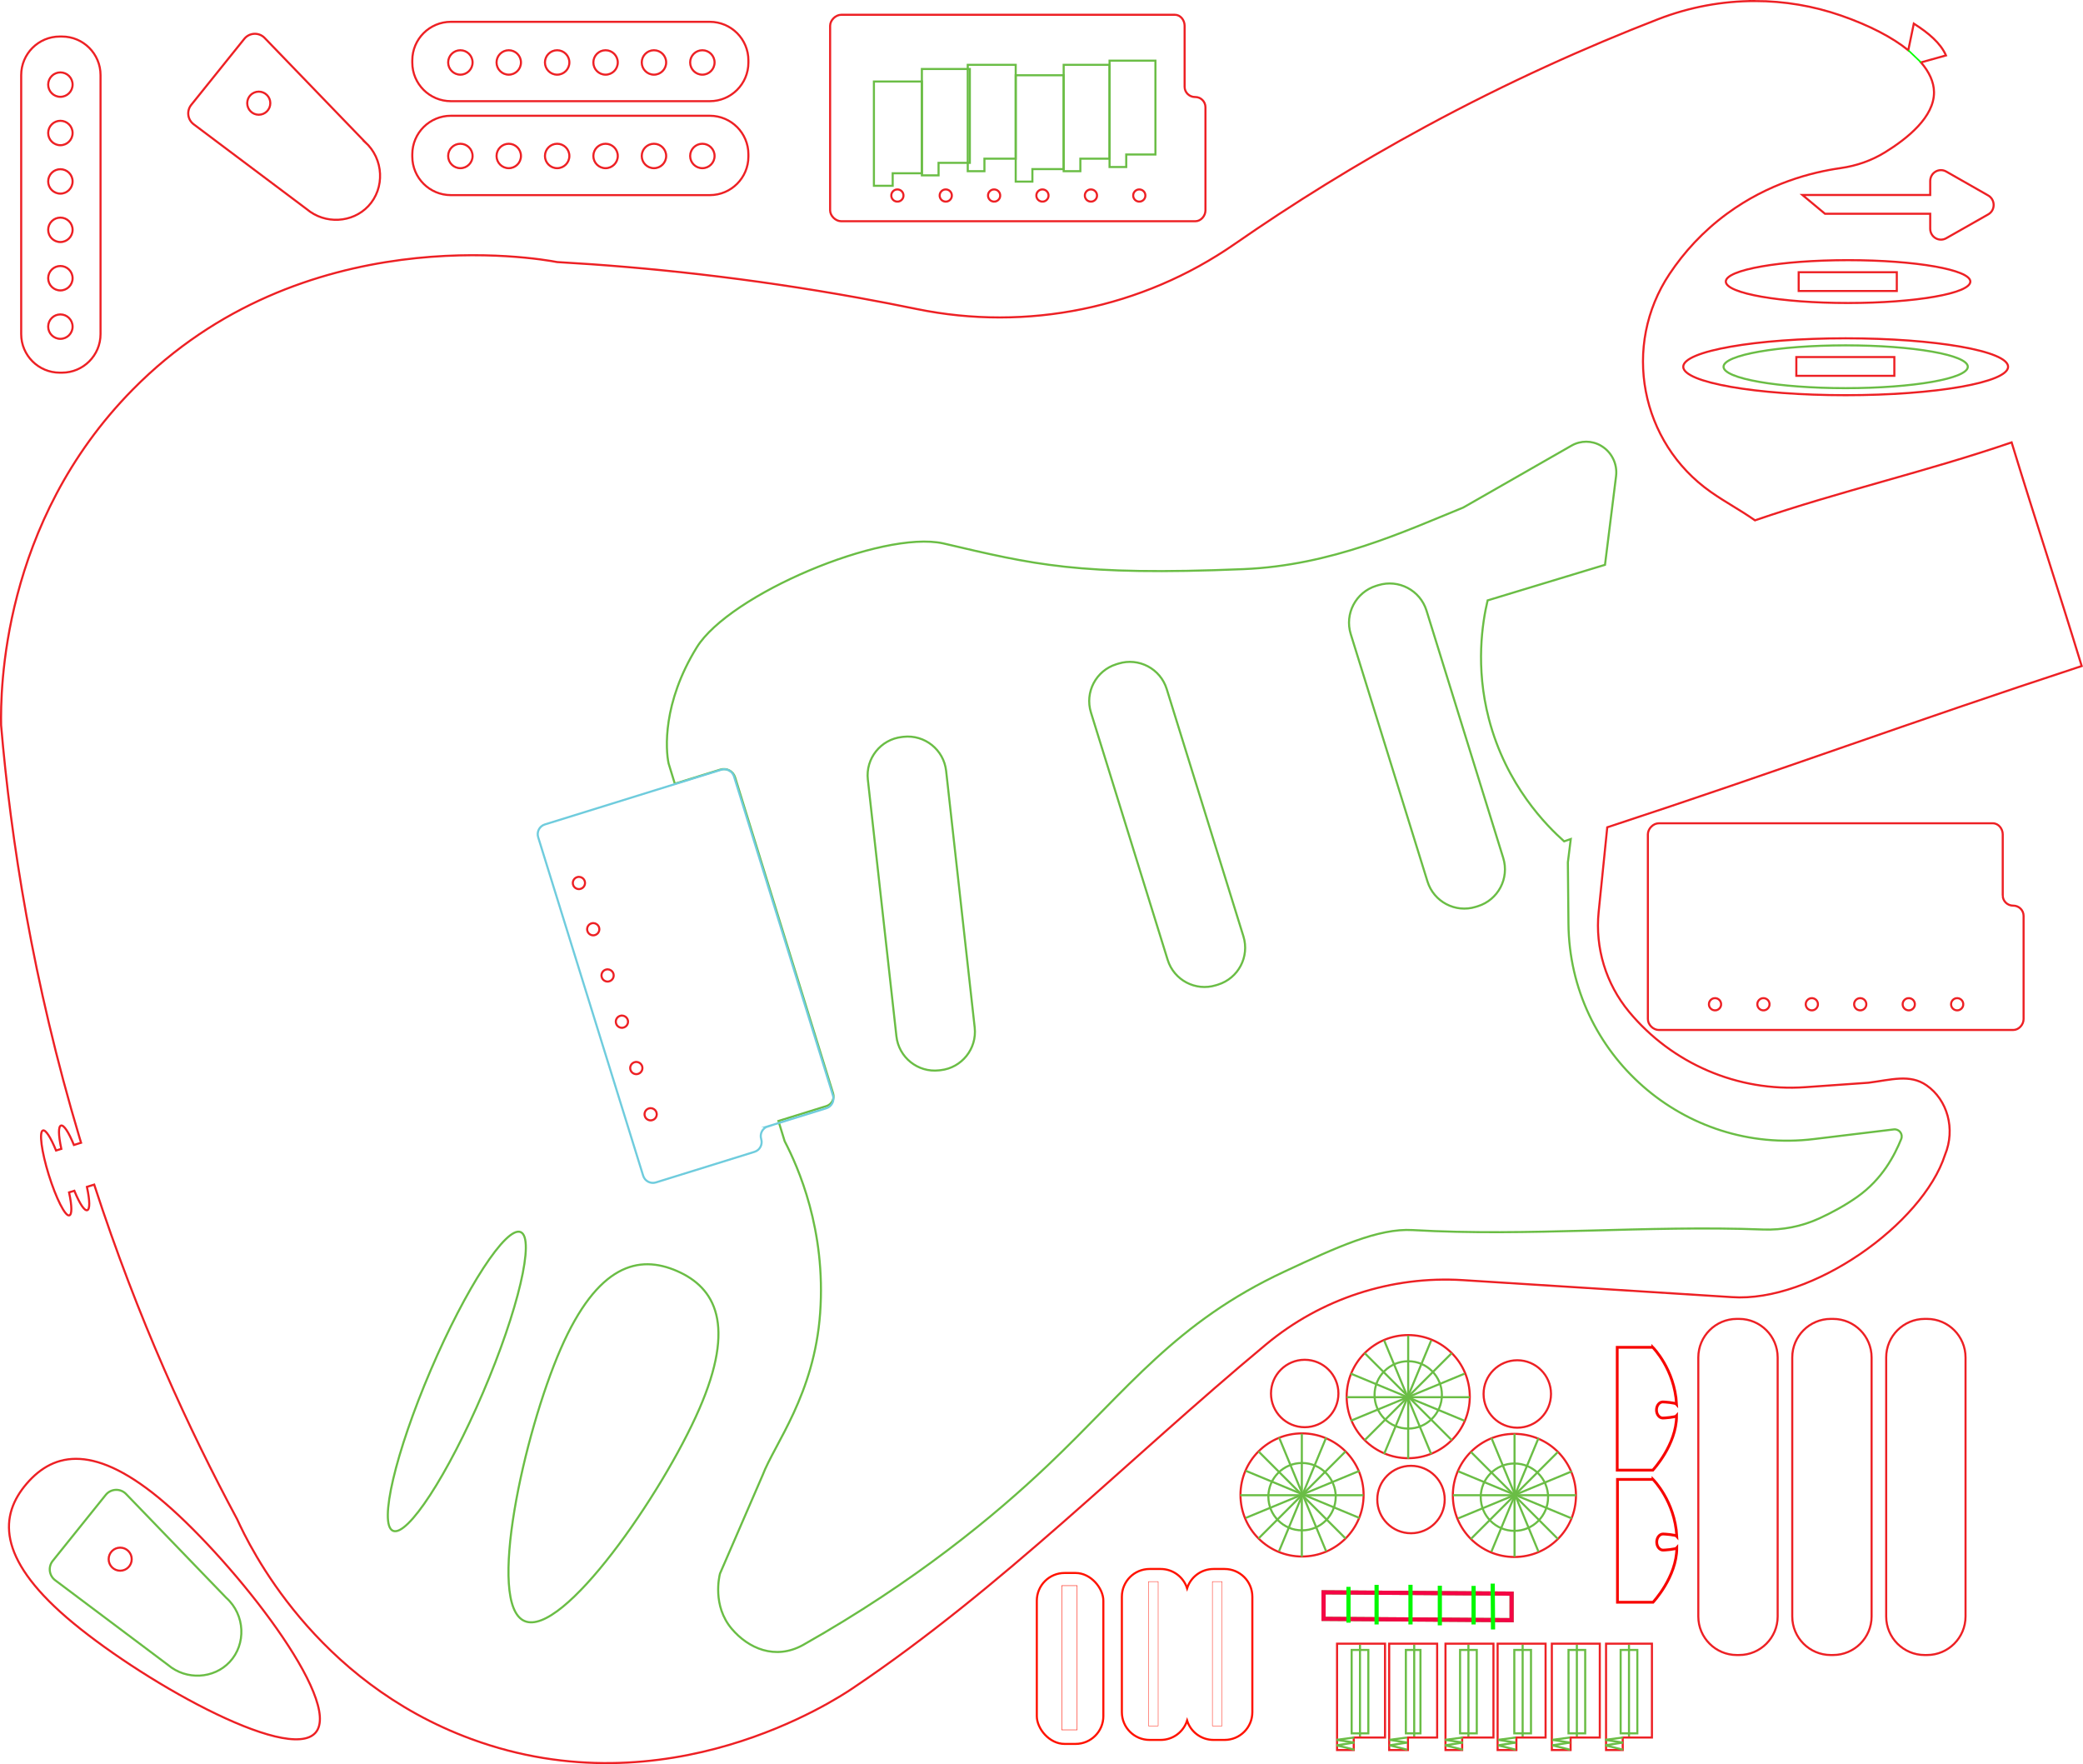 <?xml version="1.0" encoding="UTF-8" standalone="no"?>
<!-- Created with Inkscape (http://www.inkscape.org/) -->

<svg
   xmlns:dc="http://purl.org/dc/elements/1.1/"
   xmlns:cc="http://creativecommons.org/ns#"
   xmlns:rdf="http://www.w3.org/1999/02/22-rdf-syntax-ns#"
   xmlns:svg="http://www.w3.org/2000/svg"
   xmlns="http://www.w3.org/2000/svg"
   xmlns:sodipodi="http://sodipodi.sourceforge.net/DTD/sodipodi-0.dtd"
   xmlns:inkscape="http://www.inkscape.org/namespaces/inkscape"
   width="351.616mm"
   height="297.771mm"
   viewBox="0 0 351.616 297.771"
   version="1.1"
   id="svg4499"
   sodipodi:docname="guitar file 1.svg"
   inkscape:version="0.92.0 r15299">
  <defs
     id="defs4493" />
  <sodipodi:namedview
     id="base"
     pagecolor="#ffffff"
     bordercolor="#666666"
     borderopacity="1.0"
     inkscape:pageopacity="0.0"
     inkscape:pageshadow="2"
     inkscape:zoom="0.11115249"
     inkscape:cx="1995.389"
     inkscape:cy="196.85813"
     inkscape:document-units="mm"
     inkscape:current-layer="layer1"
     showgrid="false"
     inkscape:window-width="1536"
     inkscape:window-height="801"
     inkscape:window-x="-8"
     inkscape:window-y="-8"
     inkscape:window-maximized="1"
     fit-margin-top="0"
     fit-margin-left="0"
     fit-margin-right="0"
     fit-margin-bottom="0"
     showguides="true"
     inkscape:guide-bbox="true" />
  <g
     inkscape:label="Layer 1"
     inkscape:groupmode="layer"
     id="layer1"
     transform="translate(377.297,70.97)">
    <g
       id="g8128"
       transform="rotate(90,-50.328,151.368)">
      <path
         id="path24642"
         d="m 6.688,153.062 c 0,-3.594 -2.914,-6.512 -6.512,-6.512 H -43.535 c -3.594,0 -6.512,2.914 -6.512,6.512 v 0.37 c 0,3.594 2.914,6.512 6.512,6.512 H 0.177 c 3.594,0 6.512,-2.914 6.512,-6.512 z"
         style="fill:none;stroke:#ed2024;stroke-width:0.352;stroke-miterlimit:10"
         inkscape:connector-curvature="0" />
      <path
         id="path24644"
         d="m 6.688,168.918 c 0,-3.594 -2.914,-6.512 -6.512,-6.512 H -43.535 c -3.594,0 -6.512,2.914 -6.512,6.512 v 0.37 c 0,3.594 2.914,6.512 6.512,6.512 H 0.177 c 3.594,0 6.512,-2.914 6.512,-6.512 z"
         style="fill:none;stroke:#ed2024;stroke-width:0.352;stroke-miterlimit:10"
         inkscape:connector-curvature="0" />
      <path
         id="path24646"
         d="m 6.688,184.775 c 0,-3.594 -2.914,-6.512 -6.512,-6.512 H -43.535 c -3.594,0 -6.512,2.914 -6.512,6.512 v 0.37 c 0,3.594 2.914,6.512 6.512,6.512 H 0.177 c 3.594,0 6.512,-2.914 6.512,-6.512 z"
         style="fill:none;stroke:#ed2024;stroke-width:0.352;stroke-miterlimit:10"
         inkscape:connector-curvature="0" />
    </g>
    <g
       id="g24664"
       transform="matrix(0.352,0,0,0.352,-566.783,131.317)">
      <polygon
         style="fill:none;stroke:#ed2024;stroke-miterlimit:10"
         points="1187.5,258.5 1202.5,258.5 1202.5,213.5 1179.5,213.5 1179.5,258.38 1179.5,264.5 1187.5,264.5 "
         id="polygon24648" />
      <line
         style="fill:none;stroke:#6abd45;stroke-miterlimit:10"
         x1="1187.76"
         y1="258.48"
         x2="1179.3"
         y2="259.62"
         id="line24650" />
      <g
         id="g24662">
        <rect
           x="1186.5"
           y="216.5"
           style="fill:none;stroke:#6abd45;stroke-miterlimit:10"
           width="8"
           height="40"
           id="rect24652" />
        <line
           style="fill:none;stroke:#6abd45;stroke-miterlimit:10"
           x1="1190.5"
           y1="214"
           x2="1190.5"
           y2="258"
           id="line24654" />
        <line
           style="fill:none;stroke:#6abd45;stroke-miterlimit:10"
           x1="1187.76"
           y1="260.93"
           x2="1179.3"
           y2="259.62"
           id="line24656" />
        <line
           style="fill:none;stroke:#6abd45;stroke-miterlimit:10"
           x1="1179.3"
           y1="262.24"
           x2="1187.76"
           y2="260.93"
           id="line24658" />
        <line
           style="fill:none;stroke:#6abd45;stroke-miterlimit:10"
           x1="1187.76"
           y1="264.33"
           x2="1179.3"
           y2="262.24"
           id="line24660" />
      </g>
    </g>
    <g
       id="g24682"
       transform="matrix(0.352,0,0,0.352,-566.783,131.317)">
      <polygon
         style="fill:none;stroke:#ed2024;stroke-miterlimit:10"
         points="1213.5,258.5 1227.5,258.5 1227.5,213.5 1204.5,213.5 1204.5,258.38 1204.5,264.5 1213.5,264.5 "
         id="polygon24666" />
      <line
         style="fill:none;stroke:#6abd45;stroke-miterlimit:10"
         x1="1213.13"
         y1="258.48"
         x2="1204.67"
         y2="259.62"
         id="line24668" />
      <g
         id="g24680">
        <rect
           x="1212.5"
           y="216.5"
           style="fill:none;stroke:#6abd45;stroke-miterlimit:10"
           width="7"
           height="40"
           id="rect24670" />
        <line
           style="fill:none;stroke:#6abd45;stroke-miterlimit:10"
           x1="1216.5"
           y1="214"
           x2="1216.5"
           y2="258"
           id="line24672" />
        <line
           style="fill:none;stroke:#6abd45;stroke-miterlimit:10"
           x1="1213.13"
           y1="260.93"
           x2="1204.67"
           y2="259.62"
           id="line24674" />
        <line
           style="fill:none;stroke:#6abd45;stroke-miterlimit:10"
           x1="1204.67"
           y1="262.24"
           x2="1213.13"
           y2="260.93"
           id="line24676" />
        <line
           style="fill:none;stroke:#6abd45;stroke-miterlimit:10"
           x1="1213.13"
           y1="264.33"
           x2="1204.67"
           y2="262.24"
           id="line24678" />
      </g>
    </g>
    <g
       id="g24700"
       transform="matrix(0.352,0,0,0.352,-566.783,131.317)">
      <polygon
         style="fill:none;stroke:#ed2024;stroke-miterlimit:10"
         points="1239.5,258.5 1254.5,258.5 1254.5,213.5 1231.5,213.5 1231.5,258.38 1231.5,264.5 1239.5,264.5 "
         id="polygon24684" />
      <line
         style="fill:none;stroke:#6abd45;stroke-miterlimit:10"
         x1="1239.8"
         y1="258.48"
         x2="1231.34"
         y2="259.62"
         id="line24686" />
      <g
         id="g24698">
        <rect
           x="1238.5"
           y="216.5"
           style="fill:none;stroke:#6abd45;stroke-miterlimit:10"
           width="8"
           height="40"
           id="rect24688" />
        <line
           style="fill:none;stroke:#6abd45;stroke-miterlimit:10"
           x1="1242.5"
           y1="214"
           x2="1242.5"
           y2="258"
           id="line24690" />
        <line
           style="fill:none;stroke:#6abd45;stroke-miterlimit:10"
           x1="1239.8"
           y1="260.93"
           x2="1231.34"
           y2="259.62"
           id="line24692" />
        <line
           style="fill:none;stroke:#6abd45;stroke-miterlimit:10"
           x1="1231.34"
           y1="262.24"
           x2="1239.8"
           y2="260.93"
           id="line24694" />
        <line
           style="fill:none;stroke:#6abd45;stroke-miterlimit:10"
           x1="1239.8"
           y1="264.33"
           x2="1231.34"
           y2="262.24"
           id="line24696" />
      </g>
    </g>
    <g
       id="g24718"
       transform="matrix(0.352,0,0,0.352,-566.783,131.317)">
      <polygon
         style="fill:none;stroke:#ed2024;stroke-miterlimit:10"
         points="1265.5,258.5 1279.5,258.5 1279.5,213.5 1256.5,213.5 1256.5,258.38 1256.5,264.5 1265.5,264.5 "
         id="polygon24702" />
      <line
         style="fill:none;stroke:#6abd45;stroke-miterlimit:10"
         x1="1265.17"
         y1="258.48"
         x2="1256.71"
         y2="259.62"
         id="line24704" />
      <g
         id="g24716">
        <rect
           x="1264.5"
           y="216.5"
           style="fill:none;stroke:#6abd45;stroke-miterlimit:10"
           width="8"
           height="40"
           id="rect24706" />
        <line
           style="fill:none;stroke:#6abd45;stroke-miterlimit:10"
           x1="1268.5"
           y1="214"
           x2="1268.5"
           y2="258"
           id="line24708" />
        <line
           style="fill:none;stroke:#6abd45;stroke-miterlimit:10"
           x1="1265.17"
           y1="260.93"
           x2="1256.71"
           y2="259.62"
           id="line24710" />
        <line
           style="fill:none;stroke:#6abd45;stroke-miterlimit:10"
           x1="1256.71"
           y1="262.24"
           x2="1265.17"
           y2="260.93"
           id="line24712" />
        <line
           style="fill:none;stroke:#6abd45;stroke-miterlimit:10"
           x1="1265.17"
           y1="264.33"
           x2="1256.71"
           y2="262.24"
           id="line24714" />
      </g>
    </g>
    <g
       id="g24736"
       transform="matrix(0.352,0,0,0.352,-566.783,131.317)">
      <polygon
         style="fill:none;stroke:#ed2024;stroke-miterlimit:10"
         points="1291.5,258.5 1305.5,258.5 1305.5,213.5 1282.5,213.5 1282.5,258.38 1282.5,264.5 1291.5,264.5 "
         id="polygon24720" />
      <line
         style="fill:none;stroke:#6abd45;stroke-miterlimit:10"
         x1="1291.19"
         y1="258.48"
         x2="1282.73"
         y2="259.62"
         id="line24722" />
      <g
         id="g24734">
        <rect
           x="1290.5"
           y="216.5"
           style="fill:none;stroke:#6abd45;stroke-miterlimit:10"
           width="8"
           height="40"
           id="rect24724" />
        <line
           style="fill:none;stroke:#6abd45;stroke-miterlimit:10"
           x1="1294.5"
           y1="214"
           x2="1294.5"
           y2="258"
           id="line24726" />
        <line
           style="fill:none;stroke:#6abd45;stroke-miterlimit:10"
           x1="1291.19"
           y1="260.93"
           x2="1282.73"
           y2="259.62"
           id="line24728" />
        <line
           style="fill:none;stroke:#6abd45;stroke-miterlimit:10"
           x1="1282.73"
           y1="262.24"
           x2="1291.19"
           y2="260.93"
           id="line24730" />
        <line
           style="fill:none;stroke:#6abd45;stroke-miterlimit:10"
           x1="1291.19"
           y1="264.33"
           x2="1282.73"
           y2="262.24"
           id="line24732" />
      </g>
    </g>
    <g
       id="g24754"
       transform="matrix(0.352,0,0,0.352,-566.783,131.317)">
      <polygon
         style="fill:none;stroke:#ed2024;stroke-miterlimit:10"
         points="1316.5,258.5 1330.5,258.5 1330.5,213.5 1308.5,213.5 1308.5,258.38 1308.5,264.5 1316.5,264.5 "
         id="polygon24738" />
      <line
         style="fill:none;stroke:#6abd45;stroke-miterlimit:10"
         x1="1316.56"
         y1="258.48"
         x2="1308.1"
         y2="259.62"
         id="line24740" />
      <g
         id="g24752">
        <rect
           x="1315.5"
           y="216.5"
           style="fill:none;stroke:#6abd45;stroke-miterlimit:10"
           width="8"
           height="40"
           id="rect24742" />
        <line
           style="fill:none;stroke:#6abd45;stroke-miterlimit:10"
           x1="1319.5"
           y1="214"
           x2="1319.5"
           y2="258"
           id="line24744" />
        <line
           style="fill:none;stroke:#6abd45;stroke-miterlimit:10"
           x1="1316.56"
           y1="260.93"
           x2="1308.1"
           y2="259.62"
           id="line24746" />
        <line
           style="fill:none;stroke:#6abd45;stroke-miterlimit:10"
           x1="1308.1"
           y1="262.24"
           x2="1316.56"
           y2="260.93"
           id="line24748" />
        <line
           style="fill:none;stroke:#6abd45;stroke-miterlimit:10"
           x1="1316.56"
           y1="264.33"
           x2="1308.1"
           y2="262.24"
           id="line24750" />
      </g>
    </g>
    <circle
       style="fill:none;stroke:#ed2024;stroke-width:0.352;stroke-miterlimit:10"
       cx="-157.059"
       cy="164.24"
       r="5.691"
       id="circle24756" />
    <g
       id="g24780"
       transform="matrix(0.352,0,0,0.352,-584.696,59.09)">
      <g
         id="g24762">
        <circle
           style="fill:none;stroke:#ed2024;stroke-miterlimit:10"
           cx="1213.6"
           cy="347.37"
           r="29.52"
           id="circle24758" />
        <circle
           style="fill:none;stroke:#6abd45;stroke-miterlimit:10"
           cx="1213.6"
           cy="348.2"
           r="16.15"
           id="circle24760" />
      </g>
      <line
         style="fill:none;stroke:#6abd45;stroke-miterlimit:10"
         x1="1213.5"
         y1="377"
         x2="1213.5"
         y2="318"
         id="line24764" />
      <line
         style="fill:none;stroke:#6abd45;stroke-miterlimit:10"
         x1="1184"
         y1="347.5"
         x2="1243"
         y2="347.5"
         id="line24766" />
      <line
         style="fill:none;stroke:#6abd45;stroke-miterlimit:10"
         x1="1234.47"
         y1="368.25"
         x2="1192.72"
         y2="326.5"
         id="line24768" />
      <line
         style="fill:none;stroke:#6abd45;stroke-miterlimit:10"
         x1="1192.72"
         y1="368.25"
         x2="1234.47"
         y2="326.5"
         id="line24770" />
      <line
         style="fill:none;stroke:#6abd45;stroke-miterlimit:10"
         x1="1225.15"
         y1="374.38"
         x2="1202.58"
         y2="319.82"
         id="line24772" />
      <line
         style="fill:none;stroke:#6abd45;stroke-miterlimit:10"
         x1="1186.59"
         y1="358.39"
         x2="1241.15"
         y2="335.81"
         id="line24774" />
      <line
         style="fill:none;stroke:#6abd45;stroke-miterlimit:10"
         x1="1241.14"
         y1="358.41"
         x2="1186.6"
         y2="335.79"
         id="line24776" />
      <line
         style="fill:none;stroke:#6abd45;stroke-miterlimit:10"
         x1="1202.56"
         y1="374.37"
         x2="1225.18"
         y2="319.83"
         id="line24778" />
    </g>
    <circle
       style="fill:none;stroke:#ed2024;stroke-width:0.352;stroke-miterlimit:10"
       cx="-139.117"
       cy="182.137"
       r="5.691"
       id="circle24782" />
    <g
       id="g24806"
       transform="matrix(0.352,0,0,0.352,-584.696,59.09)">
      <g
         id="g24788">
        <circle
           style="fill:none;stroke:#ed2024;stroke-miterlimit:10"
           cx="1264.52"
           cy="300.23"
           r="29.52"
           id="circle24784" />
        <circle
           style="fill:none;stroke:#6abd45;stroke-miterlimit:10"
           cx="1264.52"
           cy="299.4"
           r="16.15"
           id="circle24786" />
      </g>
      <line
         style="fill:none;stroke:#6abd45;stroke-miterlimit:10"
         x1="1264.5"
         y1="271"
         x2="1264.5"
         y2="330"
         id="line24790" />
      <line
         style="fill:none;stroke:#6abd45;stroke-miterlimit:10"
         x1="1294"
         y1="300.5"
         x2="1235"
         y2="300.5"
         id="line24792" />
      <line
         style="fill:none;stroke:#6abd45;stroke-miterlimit:10"
         x1="1243.64"
         y1="279.36"
         x2="1285.39"
         y2="321.11"
         id="line24794" />
      <line
         style="fill:none;stroke:#6abd45;stroke-miterlimit:10"
         x1="1285.39"
         y1="279.36"
         x2="1243.64"
         y2="321.11"
         id="line24796" />
      <line
         style="fill:none;stroke:#6abd45;stroke-miterlimit:10"
         x1="1252.96"
         y1="273.23"
         x2="1275.53"
         y2="327.78"
         id="line24798" />
      <line
         style="fill:none;stroke:#6abd45;stroke-miterlimit:10"
         x1="1291.52"
         y1="289.22"
         x2="1236.97"
         y2="311.79"
         id="line24800" />
      <line
         style="fill:none;stroke:#6abd45;stroke-miterlimit:10"
         x1="1236.98"
         y1="289.2"
         x2="1291.52"
         y2="311.81"
         id="line24802" />
      <line
         style="fill:none;stroke:#6abd45;stroke-miterlimit:10"
         x1="1275.55"
         y1="273.24"
         x2="1252.94"
         y2="327.77"
         id="line24804" />
    </g>
    <circle
       style="fill:none;stroke:#ed2024;stroke-width:0.352;stroke-miterlimit:10"
       cx="-121.174"
       cy="164.321"
       r="5.691"
       id="circle24808" />
    <g
       id="g24832"
       transform="matrix(0.352,0,0,0.352,-584.696,59.09)">
      <g
         id="g24814">
        <circle
           style="fill:none;stroke:#ed2024;stroke-miterlimit:10"
           cx="1315.44"
           cy="347.6"
           r="29.52"
           id="circle24810" />
        <circle
           style="fill:none;stroke:#6abd45;stroke-miterlimit:10"
           cx="1315.44"
           cy="348.44"
           r="16.15"
           id="circle24812" />
      </g>
      <line
         style="fill:none;stroke:#6abd45;stroke-miterlimit:10"
         x1="1315.5"
         y1="377"
         x2="1315.5"
         y2="318"
         id="line24816" />
      <line
         style="fill:none;stroke:#6abd45;stroke-miterlimit:10"
         x1="1286"
         y1="347.5"
         x2="1345"
         y2="347.5"
         id="line24818" />
      <line
         style="fill:none;stroke:#6abd45;stroke-miterlimit:10"
         x1="1336.31"
         y1="368.48"
         x2="1294.57"
         y2="326.73"
         id="line24820" />
      <line
         style="fill:none;stroke:#6abd45;stroke-miterlimit:10"
         x1="1294.57"
         y1="368.48"
         x2="1336.31"
         y2="326.73"
         id="line24822" />
      <line
         style="fill:none;stroke:#6abd45;stroke-miterlimit:10"
         x1="1327"
         y1="374.61"
         x2="1304.43"
         y2="320.05"
         id="line24824" />
      <line
         style="fill:none;stroke:#6abd45;stroke-miterlimit:10"
         x1="1288.43"
         y1="358.62"
         x2="1342.99"
         y2="336.05"
         id="line24826" />
      <line
         style="fill:none;stroke:#6abd45;stroke-miterlimit:10"
         x1="1342.98"
         y1="358.64"
         x2="1288.44"
         y2="336.02"
         id="line24828" />
      <line
         style="fill:none;stroke:#6abd45;stroke-miterlimit:10"
         x1="1304.4"
         y1="374.6"
         x2="1327.02"
         y2="320.06"
         id="line24830" />
    </g>
    <g
       id="g24838"
       transform="matrix(0.352,0,0,0.352,-381.314,-73.227)">
      <path
         inkscape:connector-curvature="0"
         style="fill:none;stroke:#ed2024;stroke-miterlimit:10"
         d="m 90.65,727.26 c -33.5,-28.9 -53.33,-24.61 -66.38,-9.48 -13.05,15.13 -14.38,35.38 19.12,64.27 33.5,28.89 106.31,70.31 119.37,55.18 13.04,-15.12 -38.61,-81.07 -72.11,-109.97 z m -21.6,32.34 c -3.06,0 -5.53,-2.48 -5.53,-5.53 0,-3.06 2.48,-5.53 5.53,-5.53 3.06,0 5.53,2.48 5.53,5.53 0.01,3.05 -2.47,5.53 -5.53,5.53 z"
         id="path24834" />
      <path
         inkscape:connector-curvature="0"
         style="fill:none;stroke:#6abd45;stroke-miterlimit:10"
         d="m 119.91,772.6 c 9.12,8.16 9.64,22.27 1.61,30.79 -7.59,8.05 -20.69,8.85 -29.52,1.41 -18.04,-13.54 -36.08,-27.09 -54.13,-40.63 -2.94,-2.21 -3.47,-6.42 -1.17,-9.29 l 25.41,-31.62 c 2.46,-3.06 7.04,-3.27 9.76,-0.44 z"
         id="path24836" />
    </g>
    <path
       inkscape:connector-curvature="0"
       style="fill:none;stroke:#ed2024;stroke-width:0.352;stroke-miterlimit:10"
       d="m -315.695,-47.023 -16.928,-17.541 c -0.958,-0.994 -2.576,-0.92 -3.439,0.155 l -8.954,11.142 c -0.814,1.011 -0.627,2.495 0.412,3.274 6.357,4.771 12.713,9.546 19.074,14.317 3.111,2.622 7.727,2.34 10.402,-0.497 2.83,-3.002 2.646,-7.974 -0.567,-10.849 z m -17.922,-4.581 c -1.078,0 -1.949,-0.874 -1.949,-1.949 0,-1.078 0.874,-1.949 1.949,-1.949 1.078,0 1.949,0.874 1.949,1.949 0,1.078 -0.87,1.949 -1.949,1.949 z"
       id="path24844" />
    <g
       id="g24860"
       transform="matrix(0.352,0,0,0.352,-381.314,-73.227)">
      <path
         inkscape:connector-curvature="0"
         style="fill:none;stroke:#ed2024;stroke-miterlimit:10"
         d="M 579.5,48.07 V 18.79 c 0,-2.69 -1.95,-5.29 -4.64,-5.29 H 414.83 c -2.69,0 -5.33,2.6 -5.33,5.29 v 88.47 c 0,2.69 2.64,5.24 5.33,5.24 h 169.78 c 2.69,0 4.88,-2.54 4.88,-5.24 V 57.82 c 0,-2.69 -2.19,-4.88 -4.88,-4.88 h -0.12 c -2.69,0.01 -4.99,-2.18 -4.99,-4.87 z m -137.28,54.99 c -1.98,0.3 -3.66,-1.38 -3.35,-3.35 0.19,-1.23 1.2,-2.24 2.43,-2.43 1.98,-0.3 3.66,1.38 3.35,3.35 -0.19,1.24 -1.2,2.24 -2.43,2.43 z m 23.19,0 c -1.98,0.3 -3.66,-1.38 -3.35,-3.35 0.19,-1.23 1.2,-2.24 2.43,-2.43 1.98,-0.3 3.66,1.38 3.35,3.35 -0.19,1.24 -1.2,2.24 -2.43,2.43 z m 23.19,0 c -1.98,0.3 -3.66,-1.38 -3.35,-3.35 0.19,-1.23 1.2,-2.24 2.43,-2.43 1.98,-0.3 3.66,1.38 3.35,3.35 -0.19,1.24 -1.2,2.24 -2.43,2.43 z m 23.18,0 c -1.98,0.3 -3.66,-1.38 -3.35,-3.35 0.19,-1.23 1.2,-2.24 2.43,-2.43 1.98,-0.3 3.66,1.38 3.35,3.35 -0.19,1.24 -1.2,2.24 -2.43,2.43 z m 23.25,0 c -1.98,0.3 -3.66,-1.38 -3.35,-3.35 0.19,-1.23 1.2,-2.24 2.43,-2.43 1.98,-0.3 3.66,1.38 3.35,3.35 -0.19,1.24 -1.2,2.24 -2.43,2.43 z m 23.19,0 c -1.98,0.3 -3.66,-1.38 -3.35,-3.35 0.19,-1.23 1.2,-2.24 2.43,-2.43 1.98,-0.3 3.66,1.38 3.35,3.35 -0.19,1.24 -1.2,2.24 -2.43,2.43 z"
         id="path24846" />
      <polygon
         style="fill:none;stroke:#6abd45;stroke-miterlimit:10"
         points="430.5,89.9 430.5,95.5 439.5,95.5 439.5,89.5 453.5,89.5 453.5,45.5 430.5,45.5 "
         id="polygon24848" />
      <polygon
         style="fill:none;stroke:#6abd45;stroke-miterlimit:10"
         points="453.5,84.69 453.5,90.5 461.5,90.5 461.5,84.5 476.5,84.5 476.5,39.5 453.5,39.5 "
         id="polygon24850" />
      <polygon
         style="fill:none;stroke:#6abd45;stroke-miterlimit:10"
         points="475.5,82.74 475.5,88.5 483.5,88.5 483.5,82.5 498.5,82.5 498.5,37.5 475.5,37.5 "
         id="polygon24852" />
      <polygon
         style="fill:none;stroke:#6abd45;stroke-miterlimit:10"
         points="498.5,87.29 498.5,93.5 506.5,93.5 506.5,87.5 521.5,87.5 521.5,42.5 498.5,42.5 "
         id="polygon24854" />
      <polygon
         style="fill:none;stroke:#6abd45;stroke-miterlimit:10"
         points="521.5,82.09 521.5,88.5 529.5,88.5 529.5,82.5 543.5,82.5 543.5,37.5 521.5,37.5 "
         id="polygon24856" />
      <polygon
         style="fill:none;stroke:#6abd45;stroke-miterlimit:10"
         points="543.5,80.14 543.5,86.5 551.5,86.5 551.5,80.5 565.5,80.5 565.5,35.5 543.5,35.5 "
         id="polygon24858" />
    </g>
    <path
       inkscape:connector-curvature="0"
       style="clip-rule:evenodd;fill:none;fill-rule:evenodd;stroke:#ed2024;stroke-width:0.352;stroke-miterlimit:10"
       d="m -41.711,-37.994 -7.051,-4.017 c -1.23,-0.698 -2.71,0.194 -2.71,1.607 v 2.343 h -21.572 l 3.809,3.171 h 17.763 v 2.519 c 0,1.417 1.48,2.304 2.71,1.607 l 7.076,-4.017 c 1.247,-0.705 1.223,-2.509 -0.025,-3.214 z"
       id="path24862" />
    <path
       inkscape:connector-curvature="0"
       style="clip-rule:evenodd;fill:none;fill-rule:evenodd;stroke:#ed2024;stroke-width:0.352;stroke-miterlimit:10"
       d="m -65.337,-27.057 c -11.399,0 -20.638,1.617 -20.638,3.615 0,1.994 9.239,3.615 20.638,3.615 11.399,0 20.638,-1.617 20.638,-3.615 0,-1.994 -9.243,-3.615 -20.638,-3.615 z m 8.224,5.205 H -73.674 v -3.171 h 16.561 z"
       id="path24864" />
    <g
       id="g24870"
       transform="matrix(0.352,0,0,0.352,-451.591,-130.206)">
      <path
         inkscape:connector-curvature="0"
         style="clip-rule:evenodd;fill:none;fill-rule:evenodd;stroke:#ed2024;stroke-miterlimit:10"
         d="m 1096.16,330.51 c -43.02,0 -77.89,6.11 -77.89,13.64 0,7.53 34.87,13.64 77.89,13.64 43.02,0 77.89,-6.11 77.89,-13.64 0,-7.53 -34.87,-13.64 -77.89,-13.64 z m 23.34,17.99 h -47 v -9 h 47 z"
         id="path24866" />
      <ellipse
         style="clip-rule:evenodd;fill:none;fill-rule:evenodd;stroke:#6abd45;stroke-miterlimit:10"
         cx="1096.16"
         cy="344.15"
         rx="58.57"
         ry="10.26"
         id="ellipse24868" />
    </g>
    <path
       inkscape:connector-curvature="0"
       style="fill:none;stroke:#ed2024;stroke-width:0.352;stroke-miterlimit:10"
       d="m -250.966,-60.774 c 0,-3.594 -2.914,-6.512 -6.512,-6.512 h -43.711 c -3.594,0 -6.512,2.914 -6.512,6.512 v 0.37 c 0,3.594 2.914,6.512 6.512,6.512 h 43.711 c 3.594,0 6.512,-2.914 6.512,-6.512 z m -48.62,2.407 c -1.138,0 -2.061,-0.923 -2.061,-2.061 0,-1.138 0.923,-2.061 2.061,-2.061 1.138,0 2.061,0.923 2.061,2.061 0,1.138 -0.923,2.061 -2.061,2.061 z m 8.168,0 c -1.138,0 -2.061,-0.923 -2.061,-2.061 0,-1.138 0.923,-2.061 2.061,-2.061 1.138,0 2.061,0.923 2.061,2.061 0,1.138 -0.92,2.061 -2.061,2.061 z m 8.171,0 c -1.138,0 -2.061,-0.923 -2.061,-2.061 0,-1.138 0.923,-2.061 2.061,-2.061 1.138,0 2.061,0.923 2.061,2.061 0,1.138 -0.923,2.061 -2.061,2.061 z m 8.171,0 c -1.138,0 -2.061,-0.923 -2.061,-2.061 0,-1.138 0.923,-2.061 2.061,-2.061 1.138,0 2.061,0.923 2.061,2.061 0,1.138 -0.923,2.061 -2.061,2.061 z m 8.168,0 c -1.138,0 -2.061,-0.923 -2.061,-2.061 0,-1.138 0.923,-2.061 2.061,-2.061 1.138,0 2.061,0.923 2.061,2.061 0,1.138 -0.92,2.061 -2.061,2.061 z m 8.171,0 c -1.138,0 -2.061,-0.923 -2.061,-2.061 0,-1.138 0.923,-2.061 2.061,-2.061 1.138,0 2.061,0.923 2.061,2.061 0,1.138 -0.923,2.061 -2.061,2.061 z"
       id="path25268" />
    <path
       inkscape:connector-curvature="0"
       style="fill:none;stroke:#ed2024;stroke-width:0.352;stroke-miterlimit:10"
       d="m -250.966,-44.918 c 0,-3.594 -2.914,-6.512 -6.512,-6.512 h -43.711 c -3.594,0 -6.512,2.914 -6.512,6.512 v 0.37 c 0,3.594 2.914,6.512 6.512,6.512 h 43.711 c 3.594,0 6.512,-2.914 6.512,-6.512 z m -48.62,2.336 c -1.138,0 -2.061,-0.923 -2.061,-2.061 0,-1.138 0.923,-2.061 2.061,-2.061 1.138,0 2.061,0.923 2.061,2.061 0,1.138 -0.923,2.061 -2.061,2.061 z m 8.168,0 c -1.138,0 -2.061,-0.923 -2.061,-2.061 0,-1.138 0.923,-2.061 2.061,-2.061 1.138,0 2.061,0.923 2.061,2.061 0,1.138 -0.92,2.061 -2.061,2.061 z m 8.171,0 c -1.138,0 -2.061,-0.923 -2.061,-2.061 0,-1.138 0.923,-2.061 2.061,-2.061 1.138,0 2.061,0.923 2.061,2.061 0,1.138 -0.923,2.061 -2.061,2.061 z m 8.171,0 c -1.138,0 -2.061,-0.923 -2.061,-2.061 0,-1.138 0.923,-2.061 2.061,-2.061 1.138,0 2.061,0.923 2.061,2.061 0,1.138 -0.923,2.061 -2.061,2.061 z m 8.168,0 c -1.138,0 -2.061,-0.923 -2.061,-2.061 0,-1.138 0.923,-2.061 2.061,-2.061 1.138,0 2.061,0.923 2.061,2.061 0,1.138 -0.92,2.061 -2.061,2.061 z m 8.171,0 c -1.138,0 -2.061,-0.923 -2.061,-2.061 0,-1.138 0.923,-2.061 2.061,-2.061 1.138,0 2.061,0.923 2.061,2.061 0,1.138 -0.923,2.061 -2.061,2.061 z"
       id="path25270" />
    <path
       inkscape:connector-curvature="0"
       style="fill:none;stroke:#ed2024;stroke-width:0.352;stroke-miterlimit:10"
       d="m -366.839,-8.068 c 3.594,0 6.512,-2.914 6.512,-6.512 v -43.711 c 0,-3.594 -2.914,-6.512 -6.512,-6.512 h -0.37 c -3.594,0 -6.512,2.914 -6.512,6.512 v 43.711 c 0,3.594 2.914,6.512 6.512,6.512 z m -2.326,-48.62 c 0,-1.138 0.923,-2.061 2.061,-2.061 1.138,0 2.061,0.923 2.061,2.061 0,1.138 -0.923,2.061 -2.061,2.061 -1.138,0 -2.061,-0.923 -2.061,-2.061 z m 0,8.168 c 0,-1.138 0.923,-2.061 2.061,-2.061 1.138,0 2.061,0.923 2.061,2.061 0,1.138 -0.923,2.061 -2.061,2.061 -1.138,0 -2.061,-0.92 -2.061,-2.061 z m 0,8.171 c 0,-1.138 0.923,-2.061 2.061,-2.061 1.138,0 2.061,0.923 2.061,2.061 0,1.138 -0.923,2.061 -2.061,2.061 -1.138,0 -2.061,-0.923 -2.061,-2.061 z m 0,8.171 c 0,-1.138 0.923,-2.061 2.061,-2.061 1.138,0 2.061,0.923 2.061,2.061 0,1.138 -0.923,2.061 -2.061,2.061 -1.138,0 -2.061,-0.923 -2.061,-2.061 z m 0,8.168 c 0,-1.138 0.923,-2.061 2.061,-2.061 1.138,0 2.061,0.923 2.061,2.061 0,1.138 -0.923,2.061 -2.061,2.061 -1.138,0 -2.061,-0.92 -2.061,-2.061 z m 0,8.171 c 0,-1.138 0.923,-2.061 2.061,-2.061 1.138,0 2.061,0.923 2.061,2.061 0,1.138 -0.923,2.061 -2.061,2.061 -1.138,0 -2.061,-0.923 -2.061,-2.061 z"
       id="path25272" />
    <path
       inkscape:connector-curvature="0"
       style="fill:none;stroke:#ed2024;stroke-width:0.352;stroke-miterlimit:10"
       d="M -39.229,80.177 V 69.863 c 0,-0.948 -0.719,-1.868 -1.667,-1.868 h -56.39 c -0.948,0 -1.846,0.916 -1.846,1.868 v 31.174 c 0,0.948 0.899,1.843 1.846,1.843 h 59.825 c 0.948,0 1.751,-0.895 1.751,-1.843 V 83.616 c 0,-0.948 -0.786,-1.72 -1.737,-1.72 h -0.035 c -0.944,0 -1.748,-0.768 -1.748,-1.72 z m -48.405,19.38 c -0.698,0.106 -1.29,-0.486 -1.18,-1.18 0.067,-0.433 0.423,-0.789 0.856,-0.856 0.698,-0.106 1.29,0.486 1.18,1.18 -0.067,0.433 -0.423,0.789 -0.856,0.856 z m 8.171,0 c -0.698,0.106 -1.29,-0.486 -1.18,-1.18 0.067,-0.433 0.423,-0.789 0.856,-0.856 0.698,-0.106 1.29,0.486 1.18,1.18 -0.067,0.433 -0.423,0.789 -0.856,0.856 z m 8.171,0 c -0.698,0.106 -1.29,-0.486 -1.18,-1.18 0.067,-0.433 0.423,-0.789 0.856,-0.856 0.698,-0.106 1.29,0.486 1.18,1.18 -0.067,0.433 -0.423,0.789 -0.856,0.856 z m 8.168,0 c -0.698,0.106 -1.29,-0.486 -1.18,-1.18 0.067,-0.433 0.423,-0.789 0.856,-0.856 0.698,-0.106 1.29,0.486 1.18,1.18 -0.067,0.433 -0.423,0.789 -0.856,0.856 z m 8.193,0 c -0.698,0.106 -1.29,-0.486 -1.18,-1.18 0.067,-0.433 0.423,-0.789 0.856,-0.856 0.698,-0.106 1.29,0.486 1.18,1.18 -0.067,0.433 -0.423,0.789 -0.856,0.856 z m 8.171,0 c -0.698,0.106 -1.29,-0.486 -1.18,-1.18 0.067,-0.433 0.423,-0.789 0.856,-0.856 0.698,-0.106 1.29,0.486 1.18,1.18 -0.067,0.433 -0.423,0.789 -0.856,0.856 z"
       id="path25276" />
    <g
       id="g8136">
      <path
         id="path24640"
         d="m -71.12,121.295 c -21.875,2.664 -41.206,-14.292 -41.418,-36.329 l -0.099,-10.381 0.49,-3.932 c -0.374,0.127 -0.751,0.254 -1.124,0.384 -2.893,-2.579 -9.778,-9.415 -12.706,-20.688 -2.287,-8.806 -1.092,-16.213 -0.208,-19.976 l 19.814,-6.004 1.868,-14.958 c 0.261,-2.083 -0.754,-4.116 -2.569,-5.162 v 0 c -1.526,-0.881 -3.404,-0.884 -4.937,-0.007 l -18.284,10.455 c -9.937,4.038 -22.242,9.782 -37.105,10.398 -27.978,1.156 -35.399,-0.779 -50.685,-4.345 -10.388,-2.266 -36.076,8.622 -41.594,17.548 -5.807,9.391 -5.264,17.28 -4.757,19.602 0.335,1.096 0.638,2.072 1.05,3.418 l 7.699,-2.389 c 1.036,-0.321 2.146,0.264 2.47,1.3 l 16.547,53.345 c 0.282,0.906 -0.229,1.878 -1.138,2.16 l -8.087,2.509 c 0.416,1.346 0.698,2.269 1.047,3.407 2.248,4.338 7.002,14.93 5.99,29.028 -0.987,13.739 -7.685,22.037 -9.718,27.369 -2.396,5.532 -4.792,11.064 -7.188,16.597 -0.13,0.507 -1.297,5.434 1.977,9.306 2.791,3.302 7.326,5.338 12.023,2.752 19.017,-10.744 32.404,-21.865 41.308,-30.311 13.623,-12.921 21.576,-24.155 40.015,-32.746 8.746,-4.077 15.769,-7.326 21.614,-6.987 19.616,1.128 39.476,-0.846 59.121,-0.095 3.274,0.123 6.529,-0.511 9.507,-1.875 2.1,-0.962 4.373,-2.199 6.385,-3.615 4.281,-3.023 6.332,-7.047 7.442,-9.782 0.342,-0.839 -0.349,-1.734 -1.251,-1.624 z M -172.045,95.333 c -3.436,1.064 -7.083,-0.856 -8.147,-4.288 l -12.95,-41.749 c -1.064,-3.436 0.856,-7.083 4.288,-8.147 l 0.352,-0.109 c 3.436,-1.064 7.083,0.856 8.147,4.288 l 12.95,41.749 c 1.064,3.436 -0.856,7.083 -4.288,8.147 z m -46.471,14.334 -0.271,0.032 c -3.573,0.398 -6.794,-2.178 -7.192,-5.751 l -4.824,-43.327 c -0.398,-3.573 2.178,-6.794 5.751,-7.192 l 0.271,-0.032 c 3.573,-0.398 6.794,2.178 7.192,5.751 l 4.824,43.327 c 0.395,3.577 -2.178,6.794 -5.751,7.192 z m 90.327,-27.566 c -3.436,1.064 -7.083,-0.856 -8.147,-4.288 l -12.95,-41.749 c -1.064,-3.436 0.856,-7.083 4.288,-8.147 l 0.352,-0.109 c 3.436,-1.064 7.083,0.856 8.147,4.288 l 12.95,41.749 c 1.064,3.436 -0.856,7.083 -4.288,8.147 z"
         style="fill:none;stroke:#6abd45;stroke-width:0.352;stroke-miterlimit:10"
         inkscape:connector-curvature="0" />
      <path
         sodipodi:nodetypes="scccccccccccccccscccccccccccccccccccccccccccccccccsccccccccccccccccccccccccccccccccccccccccc"
         inkscape:connector-curvature="0"
         id="path24872"
         d="m -81.019,-70.794 c -5.554,-0.007 -11.108,1.02 -16.366,3.057 -12.15,4.708 -25.374,10.624 -39.212,18.108 -11.917,6.445 -22.665,13.172 -32.267,19.835 -15.645,10.853 -35.057,14.81 -53.708,10.98 -3.21,-0.659 -6.484,-1.293 -9.817,-1.896 -18.429,-3.333 -35.519,-5.152 -50.858,-6.025 -3.323,-0.634 -43,-7.509 -71.626,21.502 -22.252,22.548 -22.333,51.08 -22.238,56.679 1.639,19.229 5.338,43.197 13.26,69.685 0.063,0.218 0.137,0.451 0.239,0.786 l -1.208,0.377 c -0.941,-2.29 -1.727,-3.418 -2.181,-3.277 -0.455,0.141 -0.465,1.515 0.056,3.936 l -0.888,0.275 c -0.941,-2.29 -1.762,-3.53 -2.216,-3.389 -0.677,0.211 -0.247,3.534 0.983,7.495 1.23,3.961 2.791,7.055 3.467,6.847 0.455,-0.141 0.479,-1.462 -0.039,-3.883 l 0.888,-0.275 c 0.941,2.29 1.727,3.418 2.181,3.277 0.455,-0.141 0.465,-1.515 -0.056,-3.936 l 1.229,-0.381 c 7.41,22.788 16.036,41.414 24.134,56.492 2.068,4.546 13.003,27.347 39.54,37.094 33.056,12.143 61.499,-6.652 64.342,-8.562 25.332,-17.023 46.527,-38.697 69.791,-58.046 9.292,-7.731 21.188,-11.614 33.25,-10.853 l 45.374,2.865 c 13.538,0.962 32.221,-12.34 35.988,-24.01 1.808,-4.38 0.409,-9.292 -3.119,-11.741 -2.798,-1.942 -5.962,-0.926 -9.796,-0.437 -3.548,0.25 -7.101,0.5 -10.649,0.75 -11.392,0.803 -22.471,-3.936 -29.765,-12.724 -3.901,-4.704 -5.751,-10.775 -5.134,-16.854 l 1.452,-14.285 c 29.331,-9.62 50.755,-17.601 80.087,-27.217 -4.045,-13.242 -7.784,-24.507 -11.829,-37.753 -14.387,4.933 -28.933,8.224 -43.32,13.157 -2.569,-1.797 -4.87,-2.981 -7.438,-4.778 -11.928,-8.351 -15.064,-24.715 -6.977,-36.823 2.431,-3.64 5.596,-7.157 9.718,-10.177 6.984,-5.116 14.218,-6.977 19.179,-7.682 2.65,-0.374 5.198,-1.262 7.478,-2.668 3.777,-2.329 8.326,-5.979 8.259,-10.176 -0.026,-1.67 -0.787,-3.358 -2.197,-4.993 l 4.218,-1.175 c -0.912,-2.093 -2.957,-3.801 -5.43,-5.374 l -0.933,4.498 c -2.679,-2.165 -6.524,-4.177 -11.346,-5.854 -4.699,-1.634 -9.601,-2.445 -14.501,-2.451 z M -279.557,77.038 c 0.378,0.007 0.739,0.228 0.909,0.574 0.307,0.634 -0.085,1.378 -0.779,1.48 -0.433,0.063 -0.877,-0.169 -1.071,-0.564 -0.31,-0.634 0.081,-1.374 0.779,-1.48 0.054,-0.008 0.108,-0.011 0.162,-0.01 z m 2.417,7.805 c 0.378,0.007 0.739,0.229 0.908,0.574 0.31,0.634 -0.081,1.374 -0.779,1.48 -0.433,0.063 -0.877,-0.169 -1.071,-0.564 -0.31,-0.634 0.081,-1.374 0.778,-1.48 0.054,-0.008 0.109,-0.011 0.163,-0.01 z m 2.421,7.802 c 0.378,0.007 0.739,0.229 0.909,0.574 0.31,0.634 -0.081,1.374 -0.779,1.48 -0.433,0.063 -0.877,-0.169 -1.071,-0.564 -0.307,-0.634 0.081,-1.374 0.779,-1.48 0.054,-0.008 0.108,-0.011 0.162,-0.01 z m 2.421,7.805 c 0.378,0.007 0.739,0.228 0.908,0.574 0.31,0.634 -0.081,1.374 -0.779,1.48 -0.433,0.063 -0.877,-0.169 -1.071,-0.564 -0.31,-0.634 0.081,-1.374 0.778,-1.48 0.054,-0.008 0.109,-0.011 0.163,-0.01 z m 2.428,7.826 c 0.378,0.007 0.739,0.229 0.909,0.574 0.31,0.634 -0.081,1.374 -0.779,1.48 -0.433,0.063 -0.877,-0.169 -1.071,-0.564 -0.31,-0.634 0.081,-1.374 0.779,-1.48 0.054,-0.008 0.108,-0.011 0.162,-0.01 z m 2.421,7.802 c 0.378,0.007 0.739,0.228 0.908,0.574 0.307,0.634 -0.081,1.374 -0.779,1.48 -0.433,0.063 -0.877,-0.169 -1.071,-0.564 -0.31,-0.634 0.081,-1.374 0.779,-1.48 0.054,-0.008 0.109,-0.011 0.163,-0.01 z"
         style="fill:none;stroke:#ed2024;stroke-width:0.352;stroke-miterlimit:10" />
      <path
         inkscape:connector-curvature="0"
         style="fill:none;stroke:#6fccdd;stroke-width:0.352;stroke-miterlimit:10"
         d="m -247.671,119.149 9.852,-3.055 c 0.906,-0.282 1.413,-1.244 1.131,-2.153 l -16.706,-53.856 c -0.282,-0.906 -1.244,-1.413 -2.153,-1.131 l -29.775,9.236 c -0.906,0.282 -1.413,1.244 -1.131,2.153 l 17.724,57.14 c 0.282,0.906 1.244,1.413 2.153,1.131 l 16.639,-5.162 c 0.906,-0.282 1.413,-1.244 1.131,-2.153 v 0 c -0.278,-0.906 0.229,-1.871 1.135,-2.149 z"
         id="path24874" />
      <path
         id="path24876"
         d="m -259.275,166.899 c 6.226,-14.292 2.713,-20.518 -3.739,-23.33 -6.455,-2.812 -13.408,-1.145 -19.638,13.143 -6.226,14.292 -12.566,43.12 -6.11,45.931 6.455,2.812 23.26,-21.456 29.486,-35.744 z"
         style="fill:none;stroke:#6abd45;stroke-width:0.352;stroke-miterlimit:10"
         inkscape:connector-curvature="0" />
      <g
         transform="matrix(0.352,0,0,0.352,-381.314,-73.227)"
         id="g25280">
        <path
           id="path25278"
           d="m 217.94,663.48 c -16.91,39.55 -25,74.02 -18.07,76.98 6.93,2.96 26.25,-26.7 43.16,-66.25 16.91,-39.55 25,-74.02 18.07,-76.98 -6.92,-2.97 -26.25,26.7 -43.16,66.25 z"
           style="clip-rule:evenodd;fill:none;fill-rule:evenodd;stroke:#6abd45;stroke-miterlimit:10"
           inkscape:connector-curvature="0" />
      </g>
    </g>
    <path
       style="fill:none;stroke:#00ff00;stroke-width:0.265px;stroke-linecap:butt;stroke-linejoin:miter;stroke-opacity:1"
       d="m -53.027,-60.439 -2.145,-2.05"
       id="path26877"
       inkscape:connector-curvature="0" />
    <g
       id="g7791"
       style="stroke:#ff1200;stroke-opacity:1"
       transform="translate(-148.76,11.138)">
      <rect
         y="184.856"
         x="-34.672"
         height="24.354"
         width="1.633"
         id="rect7052"
         style="fill:none;fill-opacity:1;stroke:#ff1200;stroke-width:0.067;stroke-miterlimit:5.5;stroke-dasharray:none;stroke-opacity:1" />
      <path
         inkscape:connector-curvature="0"
         id="rect7054"
         d="m -34.474,182.723 c -2.597,0 -4.689,2.091 -4.689,4.689 v 19.475 c 0,2.597 2.091,4.689 4.689,4.689 h 1.855 c 2.1,0 3.868,-1.368 4.468,-3.264 0.6,1.896 2.368,3.264 4.468,3.264 h 1.855 c 2.597,0 4.689,-2.091 4.689,-4.689 v -19.475 c 0,-2.597 -2.091,-4.689 -4.689,-4.689 h -1.855 c -2.1,0 -3.867,1.368 -4.468,3.264 -0.6,-1.896 -2.368,-3.264 -4.468,-3.264 z"
         style="fill:none;fill-opacity:1;stroke:#ff1200;stroke-width:0.353;stroke-miterlimit:5.5;stroke-dasharray:none;stroke-opacity:1" />
      <rect
         y="184.856"
         x="-23.882"
         height="24.354"
         width="1.633"
         id="rect7052-6"
         style="fill:none;fill-opacity:1;stroke:#ff1200;stroke-width:0.067;stroke-miterlimit:5.5;stroke-dasharray:none;stroke-opacity:1" />
    </g>
    <g
       id="g7058-8-6"
       transform="translate(-27.828,-200.768)"
       style="stroke:#ff1200;stroke-opacity:1">
      <rect
         y="397.442"
         x="-170.245"
         height="24.342"
         width="2.597"
         id="rect7052-6-0"
         style="fill:none;fill-opacity:1;stroke:#ff1200;stroke-width:0.084;stroke-miterlimit:5.5;stroke-dasharray:none;stroke-opacity:1" />
      <rect
         ry="4.688"
         y="395.303"
         x="-174.452"
         height="28.852"
         width="11.232"
         id="rect7054-4-7"
         style="fill:none;fill-opacity:1;stroke:#ff1200;stroke-width:0.353;stroke-miterlimit:5.5;stroke-dasharray:none;stroke-opacity:1" />
    </g>
    <g
       id="g8123"
       transform="rotate(90,-77.111,128.137)">
      <path
         sodipodi:nodetypes="cccccccccc"
         inkscape:connector-curvature="0"
         id="rect7793"
         d="m -48.8,149.326 v 6.006 h 20.732 v -6.006 c 0,0 -4.274,-4.01 -9.168,-4.01 0.238,0.198 0.37,2.047 0.371,2.32 2.6e-4,0.59 -0.608,1.069 -1.359,1.069 -0.751,-1.1e-4 -1.359,-0.479 -1.359,-1.069 7.9e-4,-0.272 0.134,-2.122 0.372,-2.32 -5.901,0.326 -9.589,4.01 -9.589,4.01 z"
         style="fill:none;fill-opacity:1;stroke:#f70500;stroke-width:0.469;stroke-miterlimit:5.5;stroke-dasharray:none;stroke-opacity:1" />
      <path
         sodipodi:nodetypes="cccccccccc"
         inkscape:connector-curvature="0"
         id="rect7793-0"
         d="m -26.507,149.285 v 6.006 h 20.732 v -6.006 c 0,0 -4.274,-4.01 -9.168,-4.01 0.238,0.198 0.37,2.047 0.371,2.32 2.6e-4,0.59 -0.608,1.069 -1.359,1.069 -0.751,-1.1e-4 -1.359,-0.479 -1.359,-1.069 7.9e-4,-0.272 0.134,-2.122 0.372,-2.32 -5.901,0.326 -9.589,4.01 -9.589,4.01 z"
         style="fill:none;fill-opacity:1;stroke:#f70500;stroke-width:0.469;stroke-miterlimit:5.5;stroke-dasharray:none;stroke-opacity:1" />
    </g>
    <g
       id="g8067"
       transform="rotate(-90,-69.952,677.642)">
      <rect
         id="rect24884-1"
         height="4.475"
         width="31.744"
         style="clip-rule:evenodd;fill:none;fill-rule:evenodd;stroke:#6abd45;stroke-width:0.706;stroke-miterlimit:5.5;stroke-dasharray:none"
         transform="matrix(-0.007,1,-1,-6.0183089e-4,0,0)"
         y="-414.041"
         x="593.469" />
      <rect
         id="rect24884-1-7"
         height="4.475"
         width="31.744"
         style="clip-rule:evenodd;fill:none;fill-rule:evenodd;stroke:#f40545;stroke-width:0.706;stroke-miterlimit:5.5;stroke-dasharray:none;stroke-opacity:1"
         transform="matrix(-0.007,1,-1,-6.0183183e-4,0,0)"
         y="-414.041"
         x="593.469" />
      <path
         sodipodi:nodetypes="cc"
         inkscape:connector-curvature="0"
         id="path7987-6"
         d="m 410.815,597.925 h -6.053"
         style="fill:none;stroke:#00f800;stroke-width:0.706;stroke-linecap:butt;stroke-linejoin:miter;stroke-miterlimit:5.5;stroke-dasharray:none;stroke-opacity:1" />
      <path
         sodipodi:nodetypes="cc"
         inkscape:connector-curvature="0"
         id="path7989-0"
         d="m 411.155,602.67 h -6.69"
         style="fill:none;stroke:#00f800;stroke-width:0.706;stroke-linecap:butt;stroke-linejoin:miter;stroke-miterlimit:5.5;stroke-dasharray:none;stroke-opacity:1" />
      <path
         sodipodi:nodetypes="cc"
         inkscape:connector-curvature="0"
         id="path7991-5"
         d="m 411.162,608.393 h -6.697"
         style="fill:none;stroke:#00f800;stroke-width:0.706;stroke-linecap:butt;stroke-linejoin:miter;stroke-miterlimit:5.5;stroke-dasharray:none;stroke-opacity:1" />
      <path
         sodipodi:nodetypes="cc"
         inkscape:connector-curvature="0"
         id="path7993-6"
         d="m 411.001,613.345 h -6.684"
         style="fill:none;stroke:#00f800;stroke-width:0.706;stroke-linecap:butt;stroke-linejoin:miter;stroke-miterlimit:5.5;stroke-dasharray:none;stroke-opacity:1" />
      <path
         inkscape:connector-curvature="0"
         id="path7995-2"
         d="M 410.972,619.045 H 404.465"
         style="fill:none;stroke:#00f800;stroke-width:0.706;stroke-linecap:butt;stroke-linejoin:miter;stroke-miterlimit:5.5;stroke-dasharray:none;stroke-opacity:1" />
      <path
         sodipodi:nodetypes="cc"
         inkscape:connector-curvature="0"
         id="path8057"
         d="m 411.36,622.272 -7.739,0.053"
         style="fill:none;stroke:#00f800;stroke-width:0.706;stroke-linecap:butt;stroke-linejoin:miter;stroke-miterlimit:5.5;stroke-dasharray:none;stroke-opacity:1" />
    </g>
  </g>
</svg>
